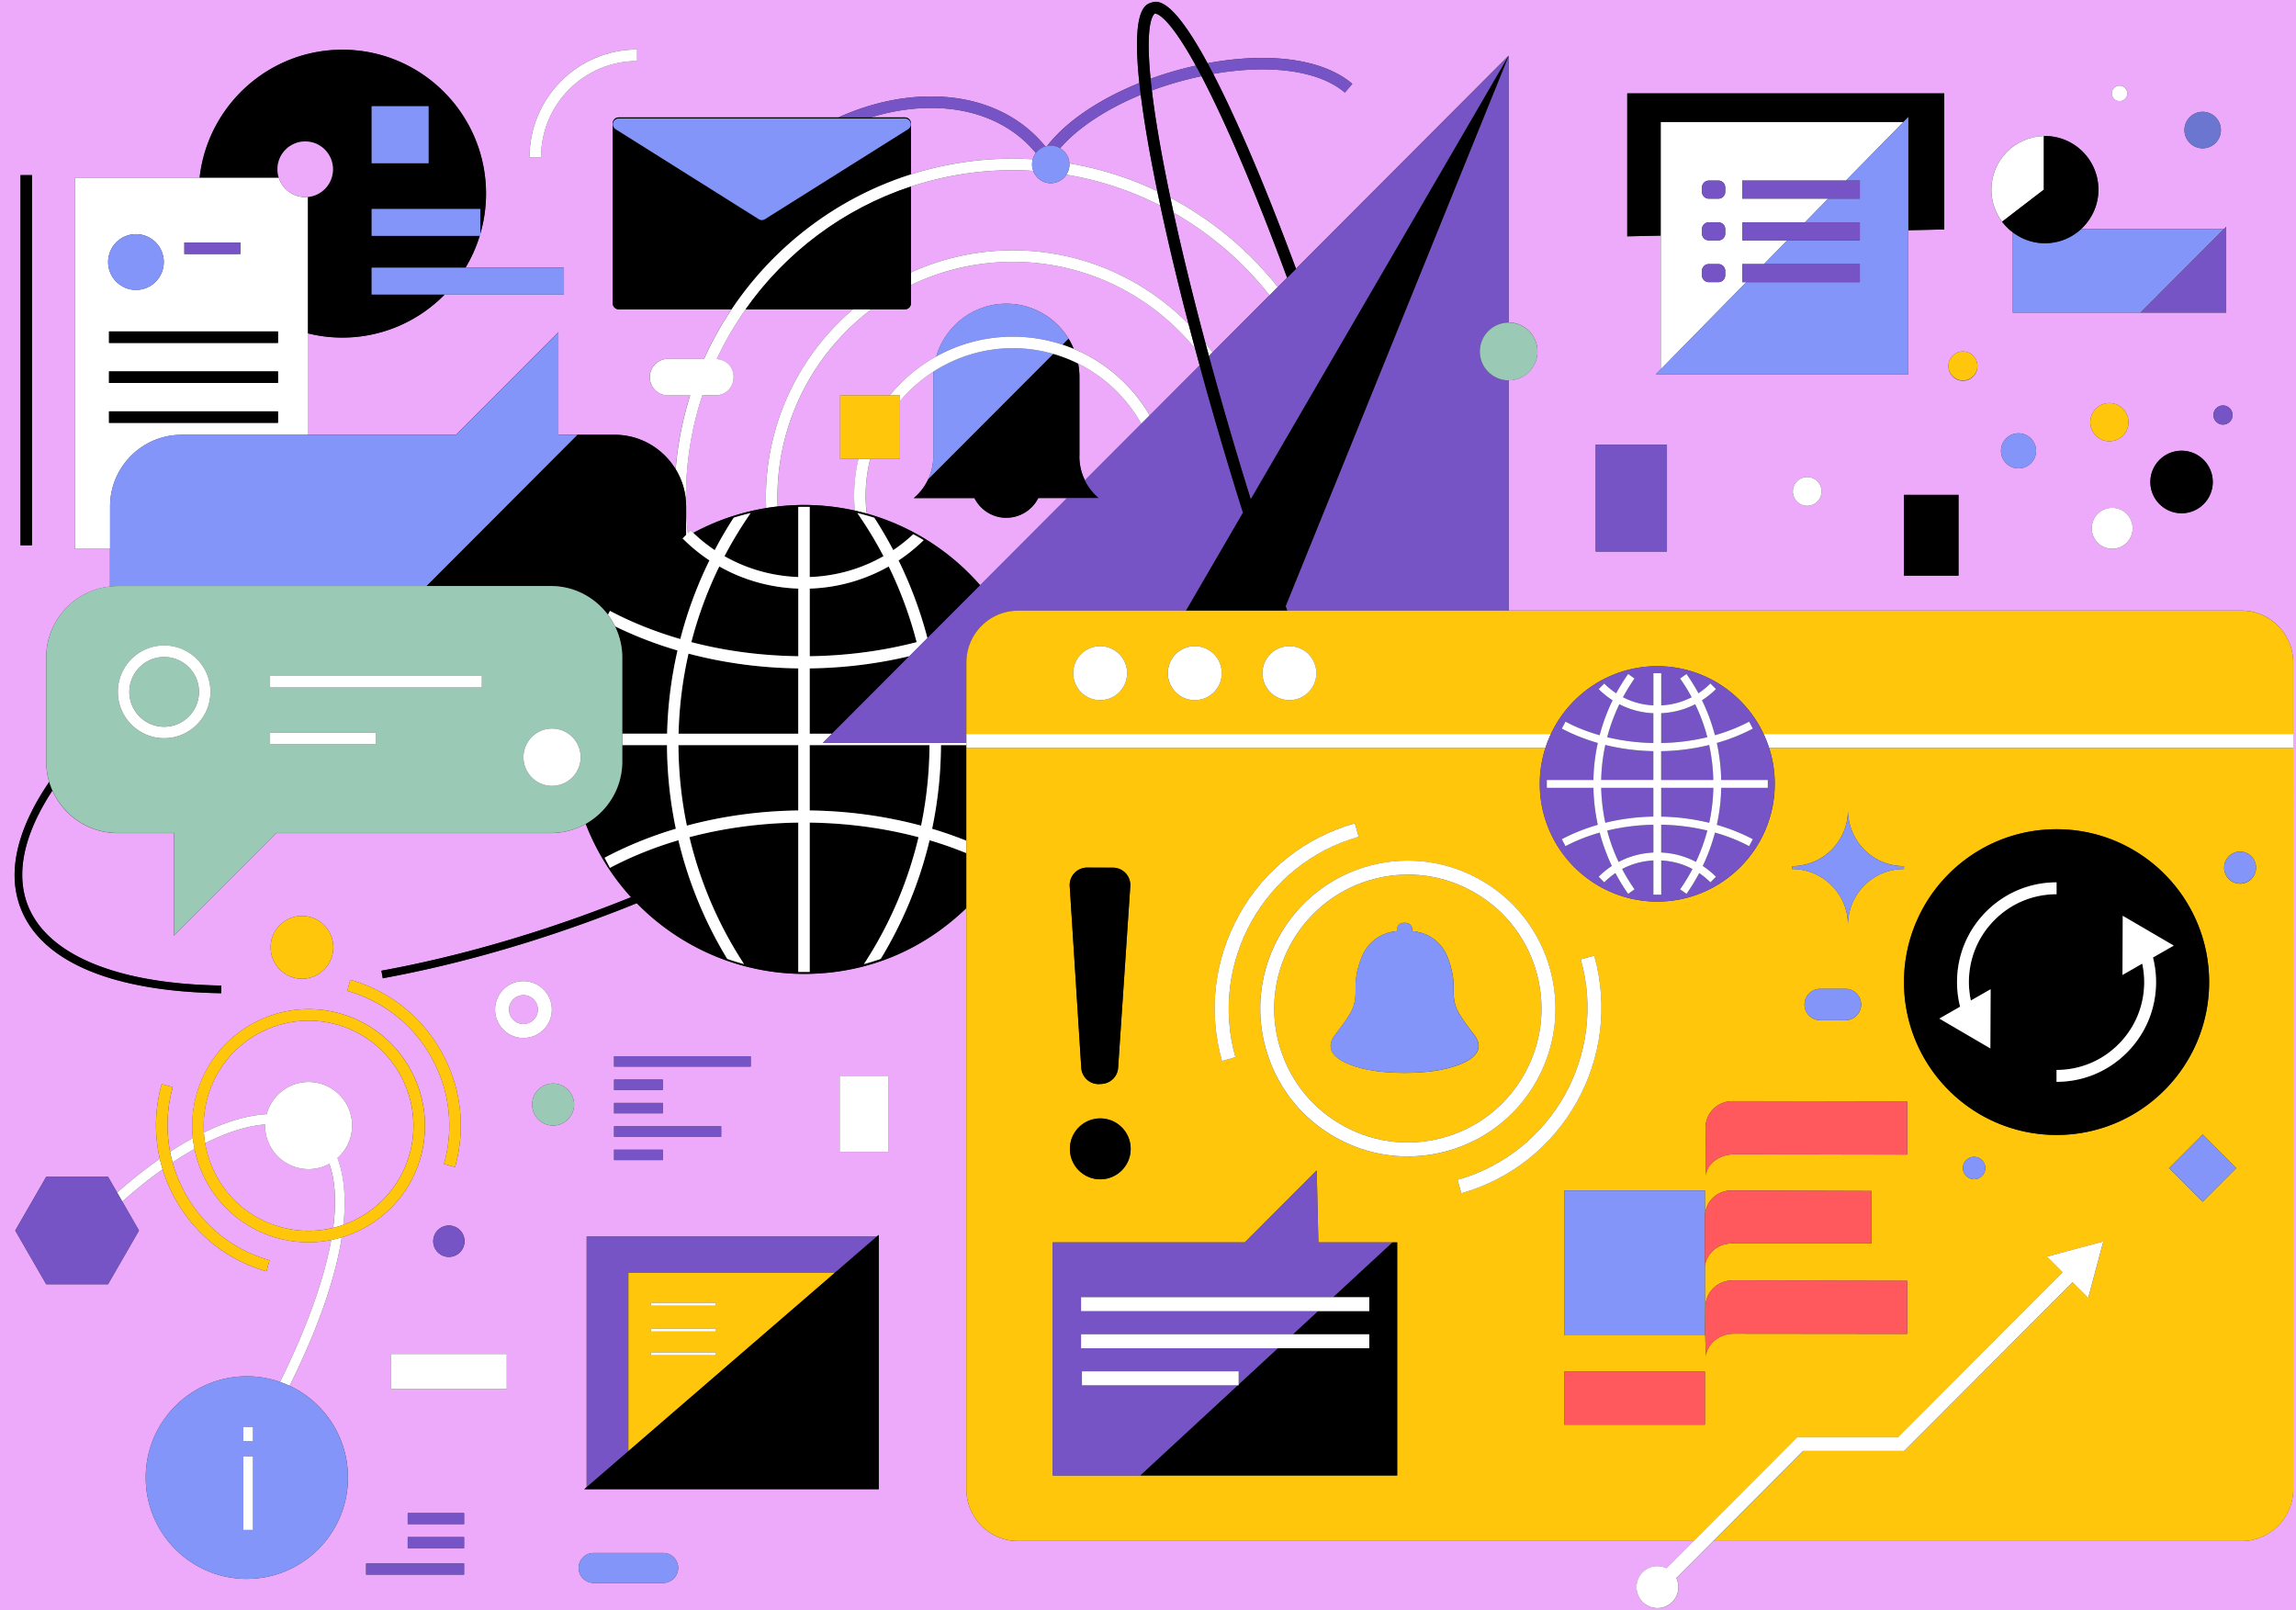 <svg width="596" height="418" fill="none" xmlns="http://www.w3.org/2000/svg"><rect width="100%" height="100%" fill="#333333" stroke="none"/><g clip-path="url(#a)"><path d="M262.916 67.965a60.709 60.709 0 0 0-26.443 6.031v4.747c0 .856-.695 1.553-1.55 1.553h-8.741c-14.791 11.186-24.376 28.941-24.376 48.906 0 .756.029 1.513.059 2.269a60.02 60.02 0 0 1 6.854-.398c4.54 0 8.95.517 13.212 1.463a41.694 41.694 0 0 1-.189-3.882c0-3.274.397-6.459 1.122-9.514h-4.778v-16.501h12.904a41.532 41.532 0 0 1 12.049-10.102c2.295-7.902 9.586-13.704 18.208-13.704 6.824 0 12.794 3.633 16.141 9.067a19.52 19.52 0 0 1 1.351 2.657c8.295 3.463 15.218 9.574 19.728 17.267l12.943-12.968c-.407-1.483-.795-2.946-1.192-4.409-11.215-13.714-28.25-22.482-47.283-22.482h-.019Z" fill="#EEAAFA"/><path d="M261.227 134.417c-3.626 0-6.755-2.08-8.285-5.116h-15.744a14.234 14.234 0 0 0 3.765-4.926 14.059 14.059 0 0 0 1.301-5.892V97.832c0-.478.04-.946.069-1.413a38.603 38.603 0 0 0-8.701 7.673v15.028h-7.718a38.046 38.046 0 0 0-1.192 9.514c0 1.583.109 3.135.298 4.658 11.562 3.235 21.734 9.803 29.422 18.611l22.589-22.632h-7.49c-1.53 3.036-4.669 5.116-8.285 5.116l-.029.03ZM236.463 70.722a63.5 63.5 0 0 1 26.442-5.743c17.831 0 33.982 7.345 45.614 19.159-2.841-10.918-5.314-21.269-7.34-30.793a84.038 84.038 0 0 0-24.357-8.012 4.842 4.842 0 0 1-4.063 2.22c-2.096 0-3.864-1.334-4.549-3.195a85.05 85.05 0 0 0-5.305-.18 84.2 84.2 0 0 0-26.442 4.25v22.304-.01ZM244.767 28.125c-6.138-.408-12.476.418-18.724 2.349h8.86c.855 0 1.55.697 1.55 1.553v13.226a87.376 87.376 0 0 1 26.443-4.08c1.748 0 3.476.06 5.195.159a4.69 4.69 0 0 1 .804-1.602c-5.612-6.838-14.085-10.938-24.138-11.605h.01ZM80.102 280.856c6.228 0 11.294 5.076 11.294 11.316 0 3.354-1.47 6.37-3.804 8.44 1.668 4.389 2.304 10.141 1.54 17.317 8.065-2.856 14.671-9.455 17.164-18.313 4.073-14.47-4.371-29.568-18.814-33.649a27.007 27.007 0 0 0-7.37-1.025c-11.88 0-22.827 7.863-26.214 19.875a27.107 27.107 0 0 0-.974 9.147c5.89-2.877 11.394-4.489 16.291-4.748 1.301-4.807 5.682-8.36 10.887-8.36ZM279.861 94.358c.209 1.125.338 2.29.338 3.484v20.651a13.9 13.9 0 0 0 1.44 6.18l14.632-14.66a38.492 38.492 0 0 0-16.4-15.645l-.01-.01ZM135.878 265.808a3.749 3.749 0 0 0 3.745-3.752 3.749 3.749 0 0 0-3.745-3.752 3.748 3.748 0 0 0-3.745 3.752 3.748 3.748 0 0 0 3.745 3.752Z" fill="#EEAAFA"/><path d="M85.496 302.105a11.202 11.202 0 0 1-5.394 1.373c-6.228 0-11.294-5.076-11.294-11.316 0-.099.01-.189.01-.288-4.63.348-9.904 2.02-15.576 4.886a27.43 27.43 0 0 0 3.11 8.788c3.556 6.36 9.367 10.948 16.36 12.918a26.876 26.876 0 0 0 13.747.249c.884-6.628.576-12.241-.983-16.61h.02ZM329.559 76.653a85.598 85.598 0 0 0-24.933-21.457c2.275 10.45 5.076 21.865 8.284 33.888a60.714 60.714 0 0 1 1.828 2.398l14.811-14.839.01.01ZM179.297 137.671c.228.229.457.438.685.657a59.993 59.993 0 0 1 18.893-6.439 60.956 60.956 0 0 1-.069-2.677c0-19.567 8.791-37.113 22.618-48.906h-27.883a84.44 84.44 0 0 0-7.5 12.898c2.444.18 4.381 2.2 4.381 4.698s-2.116 4.737-4.728 4.737h-3.397a84.87 84.87 0 0 0-4.262 26.573c0 .607.03 1.194.05 1.801 0 .129.02.259.02.398v.398c.069 2.23.208 4.429.437 6.619l.745-.747.01-.01ZM331.694 74.513l2.414-2.418c-3.884-10.53-7.749-20.362-11.464-29.13-4.271-10.092-7.837-17.596-10.767-23.19a91.783 91.783 0 0 0-12.884 3.703c.556 4.687 1.431 10.45 2.762 17.585a474.334 474.334 0 0 0 2.046 10.261 88.546 88.546 0 0 1 27.893 23.19ZM298.835 41.61c-1.262-6.737-2.126-12.33-2.712-17.008-8.881 3.672-16.35 8.55-20.93 13.884a4.855 4.855 0 0 1 2.404 3.93 86.931 86.931 0 0 1 22.817 7.196 465.272 465.272 0 0 1-1.579-8.001ZM299.768 3.533s-2.662 1.095-1.102 16.91a92.51 92.51 0 0 1 11.741-3.405c-7.778-14.132-10.599-13.515-10.639-13.505Z" fill="#EEAAFA"/><path d="M0 0v418h596V0H0Zm579.531 107.735a2.487 2.487 0 0 1-2.484 2.488 2.486 2.486 0 0 1-2.483-2.488 2.487 2.487 0 0 1 2.483-2.489 2.487 2.487 0 0 1 2.484 2.489Zm-7.758-78.714a4.731 4.731 0 0 1 4.728 4.737 4.731 4.731 0 0 1-4.728 4.738 4.732 4.732 0 0 1-4.729-4.738 4.732 4.732 0 0 1 4.729-4.737Zm-21.576-6.797a2.01 2.01 0 0 1 0 4.02 2.016 2.016 0 0 1-2.006-2.01c0-1.105.904-2.01 2.006-2.01ZM530.549 35.32c.09 0 .179-.01.278-.01 7.669 0 13.887 6.23 13.887 13.913 0 4.051-1.738 7.684-4.49 10.222h37.072l.586-.588v22.294h-55.399v-20.82a14.207 14.207 0 0 1-2.791-2.777 13.818 13.818 0 0 1-2.771-8.32c0-7.594 6.069-13.755 13.618-13.904l.01-.01Zm43.846 89.79c0 4.479-3.626 8.122-8.106 8.122-4.479 0-8.105-3.633-8.105-8.122 0-4.488 3.626-8.121 8.105-8.121 4.48 0 8.106 3.633 8.106 8.121Zm-26.105 6.718a5.309 5.309 0 0 1 5.305 5.315 5.308 5.308 0 0 1-5.305 5.314 5.308 5.308 0 0 1-5.304-5.314 5.309 5.309 0 0 1 5.304-5.315Zm-5.682-22.243c0-2.727 2.215-4.957 4.947-4.957a4.953 4.953 0 0 1 4.947 4.957 4.952 4.952 0 0 1-4.947 4.956 4.952 4.952 0 0 1-4.947-4.956Zm-14.085 7.444a4.553 4.553 0 0 1-4.55 4.558 4.553 4.553 0 0 1-4.549-4.558 4.553 4.553 0 0 1 4.549-4.558c2.514 0 4.55 2.04 4.55 4.558ZM509.54 91.234a3.756 3.756 0 0 1 3.755 3.762 3.756 3.756 0 1 1-7.51 0 3.756 3.756 0 0 1 3.755-3.762Zm-1.142 37.221v20.97h-14.165v-20.97h14.165ZM422.405 24.244h82.288v35.321l-9.328.199v37.381h-65.53l.904-.925.388-.398V61.157l-8.722.19V24.243Zm50.442 103.316a3.73 3.73 0 0 1-3.725 3.732 3.73 3.73 0 0 1-3.725-3.732 3.73 3.73 0 0 1 3.725-3.732 3.73 3.73 0 0 1 3.725 3.732Zm-58.637-12.142h18.496v27.757H414.21v-27.757ZM165.38 12.848v2.986c-13.748 0-24.943 11.207-24.943 24.99h-2.98c0-15.425 12.526-27.975 27.923-27.975ZM5.324 45.462h2.98v96.091h-2.98v-96.09ZM64.07 409.84c-14.493 0-26.244-11.774-26.244-26.294 0-14.521 11.751-26.294 26.244-26.294 3.02 0 5.92.517 8.622 1.463 6.934-14.003 11.424-26.523 13.29-36.854a29.808 29.808 0 0 1-5.89.607c-2.701 0-5.453-.368-8.185-1.134-7.767-2.19-14.214-7.286-18.158-14.332a30.158 30.158 0 0 1-3.258-8.778 85.353 85.353 0 0 0-5.702 3.503c3.278 11.883 12.496 21.816 25.181 25.399l-.804 2.876c-13.37-3.772-23.165-14.083-26.95-26.493-3.426 2.438-6.933 5.245-10.47 8.38l4.332 7.524-8.036 13.943H11.989l-8.036-13.943 8.037-13.944h16.062l2.364 4.101c3.735-3.304 7.44-6.24 11.066-8.778a39.116 39.116 0 0 1 .496-19.397l2.871.806a36.229 36.229 0 0 0-.685 16.779 86.938 86.938 0 0 1 5.91-3.543 30.212 30.212 0 0 1 .973-11.435c4.52-16.063 21.228-25.438 37.26-20.92 16.023 4.529 25.39 21.268 20.88 37.332-2.91 10.34-10.887 17.894-20.472 20.76-1.59 10.182-5.802 22.96-13.54 38.536 8.95 4.19 15.149 13.276 15.149 23.826 0 14.52-11.751 26.294-26.244 26.294l-.01.01Zm8.563-169.698a8.118 8.118 0 0 1 11.502 0 8.156 8.156 0 0 1 0 11.525 8.118 8.118 0 0 1-11.503 0 8.157 8.157 0 0 1 0-11.525Zm45.484 62.8-2.87-.807c2.632-9.365 1.47-19.198-3.269-27.677-4.738-8.48-12.506-14.6-21.853-17.248l.805-2.876c10.122 2.856 18.515 9.485 23.651 18.661 5.136 9.176 6.387 19.815 3.536 29.947Zm2.484 19.247a4.082 4.082 0 0 1-4.073 4.081 4.082 4.082 0 0 1-4.073-4.081 4.082 4.082 0 0 1 4.073-4.08 4.082 4.082 0 0 1 4.073 4.08Zm-.13 86.536H95.032v-2.866h25.439v2.866Zm0-6.867H105.83v-2.866h14.641v2.866Zm0-6.24H105.83v-2.866h14.641v2.866Zm11.076-35.032h-30.028v-9.107h30.028v9.107Zm-3.03-98.529c0-4.06 3.298-7.375 7.361-7.375s7.361 3.305 7.361 7.375c0 4.071-3.298 7.375-7.361 7.375s-7.361-3.304-7.361-7.375Zm15.059 30.106a5.444 5.444 0 0 1-5.443-5.454 5.445 5.445 0 0 1 5.443-5.454 5.445 5.445 0 0 1 5.444 5.454 5.444 5.444 0 0 1-5.444 5.454Zm28.579 118.722h-18.069c-2.136 0-3.884-1.752-3.884-3.891 0-2.14 1.748-3.892 3.884-3.892h18.069c2.135 0 3.884 1.752 3.884 3.892 0 2.139-1.749 3.891-3.884 3.891Zm55.954-89.9v65.576h-76.447l.626-.547v-65.029h75.305l.506-.438v.438h.01Zm-56.064-40.755v2.697H159.4v-2.697h12.645Zm-12.645-3.374v-2.697h35.472v2.697H159.4Zm12.645 9.435v2.697H159.4v-2.697h12.645Zm15.159 6.071v2.697H159.4v-2.697h27.804Zm-15.159 6.071v2.697H159.4v-2.697h12.645Zm58.508.528h-12.586v-19.557h12.586v19.557Zm364.722-104.819V386.58c0 7.385-6.03 13.426-13.4 13.426h-137.1l-9.625 9.644a5.452 5.452 0 0 1-1.043 6.19 5.425 5.425 0 0 1-7.689 0 5.449 5.449 0 0 1 0-7.703c1.669-1.672 4.152-2.01 6.179-1.045l7.062-7.076H264.256c-7.37 0-13.4-6.041-13.4-13.426V235.702c-10.936 10.58-25.796 17.108-42.157 17.108-16.36 0-32.382-7.046-43.418-18.352a367.825 367.825 0 0 1-13.688 5.225c-17.761 6.37-35.343 11.167-52.25 14.262l-.357-1.961c16.797-3.065 34.27-7.842 51.931-14.172a367.31 367.31 0 0 0 12.874-4.906 61.06 61.06 0 0 1-11.761-19.039 18.327 18.327 0 0 1-9.01 2.378H71.719l-26.592 26.643v-26.643H30.485c-7.51 0-14.006-4.548-16.886-11.027-6.467 9.853-9.08 19.079-7.271 26.921 3.367 14.6 22.002 23.239 51.126 23.697l-.03 1.99c-30.554-.477-49.388-9.434-53.033-25.239-1.997-8.648 1.013-18.82 8.373-29.608a18.444 18.444 0 0 1-.774-5.265v-27.031c0-9.544 7.29-17.456 16.568-18.431v-9.754H19.43V46.149h32.372c2.056-18.67 17.89-33.25 37.062-33.25 20.562 0 37.289 16.76 37.289 37.36 0 3.613-.526 7.097-1.48 10.4v.548h-.159a36.742 36.742 0 0 1-3.685 8.26h25.549v6.967h-30.943c-6.764 6.897-16.181 11.187-26.571 11.187-3.1 0-6.11-.388-8.98-1.105v26.334h38.472l26.591-26.642v26.642h14.642c6.665 0 12.506 3.583 15.774 8.917a87.765 87.765 0 0 1 3.775-19.148h-5.762a4.732 4.732 0 0 1-4.728-4.737 4.731 4.731 0 0 1 4.728-4.738h9.377a88.973 88.973 0 0 1 7.133-12.858h-29.294a1.553 1.553 0 0 1-1.549-1.553V32.027c0-.856.695-1.553 1.549-1.553h57.037c8.96-4.04 18.327-5.931 27.327-5.334 10.986.736 20.264 5.284 26.403 12.878.149-.05.298-.1.457-.13 4.877-6.339 13.559-12.161 23.929-16.351-2.036-19.248 1.55-20.383 3.119-20.87 1.48-.458 5.195-1.612 14.592 15.734a72.96 72.96 0 0 1 2.563-.437c15.208-2.35 27.972-.24 35.015 5.792l-1.937 2.269c-6.387-5.464-18.277-7.335-32.621-5.115-.517.08-1.033.169-1.55.258 2.941 5.683 6.397 13.048 10.45 22.602 3.576 8.45 7.291 17.885 11.036 27.976l55.2-55.305V83.71c4.142 0 7.489 3.363 7.489 7.504 0 4.14-3.357 7.504-7.489 7.504v59.774h190.253c7.37 0 13.4 6.041 13.4 13.425v22.204l.01.02Z" fill="#EEAAFA"/><path d="M310.407 17.039a92.493 92.493 0 0 0-11.741 3.403c.089.956.209 1.97.338 3.036a90.044 90.044 0 0 1 12.883-3.703 184.179 184.179 0 0 0-1.47-2.736h-.01ZM316.496 18.93c14.344-2.22 26.234-.35 32.621 5.115l1.937-2.27c-7.042-6.03-19.807-8.15-35.015-5.792-.854.13-1.708.279-2.562.438.476.876.963 1.792 1.47 2.767.516-.09 1.033-.18 1.549-.259ZM275.193 38.486c4.58-5.325 12.05-10.211 20.93-13.884-.129-1.065-.248-2.09-.358-3.055-10.37 4.19-19.052 10.002-23.929 16.352.298-.06.606-.09.924-.09a4.8 4.8 0 0 1 2.433.677ZM244.768 28.125c10.052.677 18.525 4.777 24.138 11.605a4.842 4.842 0 0 1 2.463-1.702c-6.139-7.594-15.416-12.152-26.403-12.878-8.999-.608-18.366 1.293-27.326 5.334h8.403c6.248-1.93 12.576-2.757 18.725-2.349v-.01Z" fill="#7754C5"/><path d="M78.383 254.054c4.493 0 8.136-3.649 8.136-8.151 0-4.501-3.643-8.151-8.136-8.151-4.493 0-8.135 3.65-8.135 8.151 0 4.502 3.642 8.151 8.135 8.151Z" fill="#FFC60B"/><path d="M4.4 232.567c3.636 15.795 22.47 24.762 53.034 25.24l.03-1.991c-29.124-.458-47.76-9.086-51.127-23.697-1.808-7.842.805-17.068 7.272-26.921a19.47 19.47 0 0 1-.835-2.239c-7.36 10.788-10.37 20.96-8.374 29.608ZM72.355 46.15a7.345 7.345 0 0 1-.348-2.21c0-3.991 3.228-7.226 7.211-7.226 3.984 0 7.212 3.235 7.212 7.226a7.228 7.228 0 0 1-6.536 7.195v35.391c2.88.717 5.89 1.105 8.98 1.105 10.39 0 19.807-4.29 26.571-11.187H96.463v-6.966h24.386a37.194 37.194 0 0 0 3.685-8.26H96.473V54.25h28.22v6.42a37.467 37.467 0 0 0 1.48-10.4c0-20.602-16.727-37.362-37.29-37.362-19.17 0-35.004 14.58-37.06 33.251h20.532v-.01Zm38.898-3.773h-14.78V27.568h14.78v14.81ZM236.463 45.264V32.037c0-.856-.695-1.553-1.55-1.553h-74.301c-.854 0-1.55.697-1.55 1.553v46.706c0 .856.696 1.553 1.55 1.553h29.293c10.997-16.421 27.357-28.951 46.558-35.032ZM159.817 33.53a1.484 1.484 0 0 1-.635-1.682 1.49 1.49 0 0 1 1.43-1.085h74.301a1.48 1.48 0 0 1 1.431 1.085 1.504 1.504 0 0 1-.636 1.682l-37.151 23.348c-.238.15-.516.229-.794.229s-.547-.08-.795-.229L159.817 33.53Z" fill="#000"/><path d="M196.969 56.888c.238.15.516.229.794.229s.547-.08.795-.229l37.151-23.348a1.484 1.484 0 0 0 .635-1.682 1.49 1.49 0 0 0-1.43-1.085h-74.301a1.48 1.48 0 0 0-1.431 1.085c-.189.637.08 1.323.636 1.682l37.151 23.348Z" fill="#8395F8"/><path d="M278.719 90.557a19.522 19.522 0 0 0-1.351-2.658l-1.569 1.573c.993.328 1.967.687 2.92 1.085ZM280.2 118.483V97.832c0-1.195-.12-2.35-.338-3.484a38.297 38.297 0 0 0-6.447-2.508l-32.452 32.515a14.102 14.102 0 0 1-3.765 4.926h15.745c1.529 3.036 4.668 5.116 8.284 5.116 3.616 0 6.755-2.08 8.284-5.116h15.735a13.942 13.942 0 0 1-3.626-4.628 14.246 14.246 0 0 1-1.083-3.025 14.377 14.377 0 0 1-.357-3.155l.02.01Z" fill="#000"/><path d="M47.074 112.86h32.83V51.136c-.22.02-.447.03-.676.03-3.218 0-5.93-2.11-6.864-5.017H19.45v96.32h9.129v-11.067c0-10.192 8.324-18.532 18.496-18.532v-.01Zm25.091-13.465H28.3v-2.986h43.865v2.986Zm0-10.38H28.3v-2.986h43.865v2.985ZM47.85 62.948H62.4v2.986H47.849v-2.986Zm-12.556-2.18c3.993 0 7.231 3.245 7.231 7.246 0 4-3.238 7.245-7.231 7.245s-7.232-3.244-7.232-7.245c0-4.001 3.239-7.245 7.232-7.245ZM28.3 106.78h43.865v2.986H28.3v-2.986Z" fill="#fff"/><path d="M35.293 75.27c3.994 0 7.232-3.244 7.232-7.245 0-4.002-3.238-7.246-7.232-7.246s-7.232 3.244-7.232 7.246c0 4.001 3.238 7.245 7.232 7.245Z" fill="#8395F8"/><path d="M72.165 86.028H28.3v2.986h43.865v-2.986ZM72.165 96.409H28.3v2.985h43.865V96.41ZM72.165 106.779H28.3v2.986h43.865v-2.986ZM8.304 45.462h-2.98v96.091h2.98v-96.09Z" fill="#000"/><path d="M62.401 62.949H47.849v2.985H62.4V62.95Z" fill="#7754C5"/><path d="M242.254 118.483c0 2.1-.466 4.09-1.301 5.892l32.452-32.515a38.12 38.12 0 0 0-10.499-1.483 37.844 37.844 0 0 0-20.582 6.061c-.03.468-.07.936-.07 1.414v20.651-.02Z" fill="#8395F8"/><path d="m275.799 89.462 1.569-1.573c-3.347-5.424-9.317-9.066-16.142-9.066-8.622 0-15.903 5.802-18.207 13.704a40.874 40.874 0 0 1 19.886-5.145c4.5 0 8.831.736 12.884 2.08h.01Z" fill="#8395F8"/><path d="m329.558 76.653 2.136-2.14a88.557 88.557 0 0 0-27.893-23.189c.268 1.284.536 2.568.824 3.872a85.531 85.531 0 0 1 24.933 21.457ZM300.404 49.613a87.305 87.305 0 0 0-22.817-7.196c0 .09.03.17.03.259 0 .985-.298 1.89-.795 2.657a84.143 84.143 0 0 1 24.357 8.012c-.268-1.254-.527-2.498-.785-3.732h.01ZM178.045 129.202c0-9.276 1.51-18.203 4.261-26.573h3.397a4.732 4.732 0 0 0 4.729-4.737c0-2.618-1.937-4.519-4.381-4.698a85.403 85.403 0 0 1 7.5-12.898c10.42-14.79 25.419-26.115 42.922-31.878a84.247 84.247 0 0 1 26.442-4.25c1.778 0 3.546.07 5.305.18-.189-.527-.318-1.085-.318-1.672 0-.468.089-.906.208-1.334a87.326 87.326 0 0 0-31.637 3.921c-19.201 6.081-35.562 18.611-46.558 35.033a87.097 87.097 0 0 0-7.132 12.858h-9.377a4.731 4.731 0 0 0-4.728 4.738 4.732 4.732 0 0 0 4.728 4.737h5.761a87.178 87.178 0 0 0-3.774 19.148c1.649 2.708 2.642 5.852 2.711 9.226-.009-.597-.049-1.194-.049-1.801h-.01Z" fill="#fff"/><path d="M201.795 129.202c0-19.965 9.586-37.72 24.377-48.906h-4.738c-13.828 11.793-22.619 29.33-22.619 48.906 0 .896.03 1.791.07 2.677a60.04 60.04 0 0 1 2.97-.408 57.27 57.27 0 0 1-.06-2.269ZM312.92 89.084c.298 1.105.596 2.22.894 3.334l.934-.936a72.212 72.212 0 0 0-1.828-2.398ZM262.915 64.979a63.652 63.652 0 0 0-26.442 5.743v3.274c8.006-3.872 16.976-6.031 26.442-6.031 19.042 0 36.068 8.768 47.283 22.482-.566-2.12-1.123-4.23-1.669-6.31-11.632-11.813-27.783-19.158-45.614-19.158ZM224.702 128.655c0-3.285.417-6.479 1.192-9.515h-3.06a41.17 41.17 0 0 0-1.122 9.515c0 1.313.069 2.607.189 3.881 1.043.229 2.066.488 3.089.776a38.006 38.006 0 0 1-.298-4.657h.01ZM278.719 90.557a42.997 42.997 0 0 0-2.92-1.085 40.88 40.88 0 0 0-12.884-2.08 40.847 40.847 0 0 0-19.886 5.145 41.398 41.398 0 0 0-12.05 10.102h2.653v1.473a38.575 38.575 0 0 1 8.701-7.673c5.95-3.822 13.013-6.061 20.582-6.061a38.077 38.077 0 0 1 16.946 3.99 38.482 38.482 0 0 1 16.4 15.646l2.186-2.19c-4.51-7.693-11.434-13.804-19.728-17.267Z" fill="#fff"/><path d="M143.04 152.122c6.029 0 11.393 2.936 14.77 7.444l.527-.995c5.702 3.026 11.85 5.454 18.257 7.315a106.728 106.728 0 0 1 7.56-20.412 45.78 45.78 0 0 1-6.517-5.265c-.149-.149-.308-.279-.457-.428l.924-.926v-7.454c0-.129-.02-.259-.02-.398a18.315 18.315 0 0 0-2.711-9.226c-3.259-5.324-9.109-8.917-15.775-8.917h-9.734l-39.187 39.262H143.04Z" fill="#000"/><path d="m110.697 152.122 39.187-39.262h-4.907V86.217l-26.592 26.643H47.074c-10.172 0-18.496 8.34-18.496 18.531v20.83a17.762 17.762 0 0 1 1.927-.099h80.192Z" fill="#8395F8"/><path d="M207.21 193.424h-31.092c.03 7.007.765 14.003 2.185 20.89 9.338-2.518 19.112-3.821 28.907-3.941v-16.949ZM241.966 215.13c3.02.906 5.99 1.941 8.89 3.096v-24.802h-6.596a107.899 107.899 0 0 1-2.294 21.706ZM175.869 168.862c-5.612-1.652-11.045-3.732-16.211-6.26a18.352 18.352 0 0 1 1.878 8.061v19.786h11.632a107.812 107.812 0 0 1 2.701-21.587ZM210.189 193.424v16.949c9.795.12 19.569 1.433 28.906 3.941a104.865 104.865 0 0 0 2.186-20.89h-31.092ZM207.209 190.439V173.49c-9.645-.12-19.271-1.393-28.479-3.832a104.922 104.922 0 0 0-2.583 20.781h31.062ZM207.21 170.335v-17.546a44.593 44.593 0 0 1-20.503-5.752 103.827 103.827 0 0 0-7.251 19.646c8.94 2.328 18.327 3.533 27.754 3.652ZM210.19 170.335c9.416-.119 18.813-1.324 27.743-3.652a104.08 104.08 0 0 0-7.251-19.646c-6.347 3.602-13.4 5.513-20.502 5.752v17.546h.01ZM210.189 173.49v16.949h5.792l20.085-20.124c-8.414 2.01-17.135 3.065-25.877 3.175Z" fill="#000"/><path d="M225 133.312a53.63 53.63 0 0 0-3.089-.776 60.766 60.766 0 0 0-13.211-1.463c-2.315 0-4.599.139-6.854.398-.994.109-1.987.249-2.97.408a60.34 60.34 0 0 0-18.894 6.439c.12.12.239.229.368.348a41.445 41.445 0 0 0 5.185 4.131 110.326 110.326 0 0 1 4.917-8.41 64.032 64.032 0 0 1 4.42-1.214 103.786 103.786 0 0 0-6.794 11.196c5.92 3.394 12.506 5.185 19.142 5.414V131.56h2.98v18.223c6.625-.239 13.211-2.03 19.141-5.414a104.606 104.606 0 0 0-6.794-11.196c1.49.348 2.97.746 4.42 1.214a107.106 107.106 0 0 1 4.917 8.41 41.445 41.445 0 0 0 5.185-4.131 61.848 61.848 0 0 1 2.712 1.543 44.628 44.628 0 0 1-6.516 5.275 106.464 106.464 0 0 1 7.49 20.153l13.678-13.704c-7.689-8.808-17.87-15.386-29.423-18.611l-.01-.01ZM250.866 221.47a102.452 102.452 0 0 0-9.555-3.354 107.033 107.033 0 0 1-12.675 30.793 58.857 58.857 0 0 1-4.371 1.353c6.715-10.251 11.423-21.407 14.175-32.942-9.079-2.408-18.645-3.663-28.241-3.782v38.765h-2.98v-38.765c-9.595.119-19.161 1.374-28.24 3.782a103.9 103.9 0 0 0 14.175 32.942 58.857 58.857 0 0 1-4.371-1.353 107.033 107.033 0 0 1-12.675-30.793c-6.238 1.841-12.208 4.23-17.771 7.176l-1.39-2.638c5.831-3.095 12.049-5.593 18.496-7.524a107.904 107.904 0 0 1-2.295-21.706h-11.602v4.26c0 6.917-3.844 12.978-9.486 16.163a60.875 60.875 0 0 0 11.761 19.039 385.331 385.331 0 0 1-12.874 4.906c-17.661 6.34-35.134 11.107-51.931 14.172l.357 1.961c16.907-3.085 34.489-7.892 52.25-14.262a381.823 381.823 0 0 0 13.688-5.225c11.036 11.316 26.422 18.352 43.418 18.352s31.231-6.528 42.157-17.108V221.46l-.02.01Z" fill="#000"/><path d="m213.596 192.837 2.384-2.388h-5.791V173.5c8.741-.11 17.463-1.165 25.876-3.175l4.679-4.688a107.083 107.083 0 0 0-7.49-20.153 44.636 44.636 0 0 0 6.517-5.275 59.49 59.49 0 0 0-2.712-1.542 41.51 41.51 0 0 1-5.185 4.13 110.326 110.326 0 0 0-4.917-8.41 64.06 64.06 0 0 0-4.421-1.214 102.308 102.308 0 0 1 6.795 11.196c-5.921 3.384-12.506 5.175-19.142 5.414v-18.222h-2.98v18.222c-6.625-.239-13.211-2.03-19.141-5.414a105.605 105.605 0 0 1 6.794-11.196 55.47 55.47 0 0 0-4.42 1.214 105.31 105.31 0 0 0-4.917 8.41 41.445 41.445 0 0 1-5.186-4.13c-.119-.12-.238-.229-.367-.349-.229-.219-.467-.428-.685-.657l-.745.747a80.664 80.664 0 0 1-.438-6.619v7.057l-.923.925c.149.15.308.289.457.428a43.856 43.856 0 0 0 6.516 5.265 106.75 106.75 0 0 0-7.559 20.412c-6.407-1.861-12.556-4.289-18.258-7.315l-.526.996c.705.945 1.331 1.96 1.847 3.025a102.152 102.152 0 0 0 16.211 6.26 107.73 107.73 0 0 0-2.701 21.587h-11.632v2.986h11.602c.03 7.275.794 14.55 2.294 21.706-6.446 1.921-12.665 4.429-18.495 7.524l1.39 2.637c5.563-2.946 11.533-5.334 17.771-7.176a107.237 107.237 0 0 0 12.675 30.793c1.43.508 2.89.956 4.371 1.354-6.715-10.251-11.424-21.408-14.175-32.943 9.079-2.408 18.645-3.662 28.24-3.782v38.765h2.98v-38.765c9.596.12 19.152 1.374 28.241 3.782a103.906 103.906 0 0 1-14.175 32.943c1.48-.398 2.94-.846 4.37-1.354a106.977 106.977 0 0 0 12.675-30.793c3.268.966 6.457 2.09 9.556 3.354v-3.234c-2.9-1.155-5.87-2.2-8.89-3.095a107.838 107.838 0 0 0 2.294-21.706h6.596v-.598h-37.27l.01.01Zm17.096-45.8a103.843 103.843 0 0 1 7.251 19.645c-8.93 2.319-18.327 3.534-27.744 3.653v-17.546a44.589 44.589 0 0 0 20.502-5.752h-.009Zm-43.975 0c6.347 3.602 13.4 5.513 20.502 5.752v17.546c-9.417-.119-18.814-1.324-27.754-3.653a104.1 104.1 0 0 1 7.252-19.645Zm-7.987 22.631c9.208 2.439 18.834 3.712 28.479 3.832v16.949h-31.061a104.846 104.846 0 0 1 2.582-20.781Zm-2.612 23.757h31.091v16.948c-9.794.12-19.569 1.434-28.906 3.942a104.945 104.945 0 0 1-2.185-20.89Zm62.977 20.89c-9.337-2.508-19.112-3.822-28.906-3.942v-16.948h31.091a105.54 105.54 0 0 1-2.185 20.89Z" fill="#fff"/><path d="M321.701 130.078a1068.824 1068.824 0 0 1-10.311-35.232l-12.943 12.968-2.185 2.19-14.632 14.66c.427.875.934 1.701 1.53 2.458a13.96 13.96 0 0 0 2.096 2.169h-8.245l-22.588 22.632-13.679 13.705-4.678 4.687-20.085 20.124-2.384 2.388h37.27v-20.9c0-7.384 6.029-13.425 13.4-13.425h43.597l14.791-25.439c-.318-1.005-.636-2-.944-3.005l-.01.02ZM331.693 74.514l-2.135 2.14-14.811 14.838-.934.936a1053.877 1053.877 0 0 0 10.728 36.764c.04.139.09.269.13.398l66.96-115.13-55.199 55.306-2.315 2.32-2.414 2.418-.01.01ZM333.73 157.317c.14.399.269.797.408 1.195h57.494V98.738c-4.142 0-7.49-3.364-7.49-7.504s3.358-7.504 7.49-7.504V14.46L333.73 157.318Z" fill="#7754C5"/><path d="M86.44 43.94c0-3.991-3.228-7.226-7.212-7.226-3.983 0-7.211 3.235-7.211 7.226 0 .766.119 1.513.347 2.21.934 2.905 3.656 5.015 6.864 5.015.229 0 .457-.01.676-.03 3.665-.338 6.536-3.433 6.536-7.195Z" fill="#EEAAFA"/><path d="M42.614 170.524c-4.987 0-9.04 4.061-9.04 9.057s4.053 9.056 9.04 9.056c4.986 0 9.039-4.06 9.039-9.056 0-4.996-4.053-9.057-9.04-9.057Z" fill="#9AC9B5"/><path d="M161.536 197.684v-27.031c0-2.886-.685-5.613-1.877-8.061a19.163 19.163 0 0 0-1.848-3.026c-3.387-4.508-8.741-7.444-14.771-7.444H30.506c-.656 0-1.292.04-1.927.1-9.278.975-16.57 8.887-16.57 18.431v27.031a18.44 18.44 0 0 0 1.61 7.504c2.89 6.479 9.377 11.027 16.887 11.027h14.641v26.643l26.592-26.643h71.301c3.268 0 6.338-.865 9.01-2.378 5.652-3.185 9.486-9.236 9.486-16.163v.01Zm-118.922-6.051c-6.625 0-12.019-5.404-12.019-12.042 0-6.639 5.394-12.043 12.02-12.043 6.625 0 12.019 5.404 12.019 12.043 0 6.638-5.394 12.042-12.02 12.042Zm54.981 1.543H70.1v-2.986h27.495v2.986ZM70.1 178.456v-2.986h54.981v2.986H70.1Zm78.453 23.358a7.412 7.412 0 0 1-10.499 0 7.445 7.445 0 0 1 0-10.519 7.31 7.31 0 0 1 2.453-1.633c2.682-1.084 5.871-.547 8.046 1.633a7.445 7.445 0 0 1 0 10.519Z" fill="#9AC9B5"/><path d="M42.614 167.539c-6.625 0-12.02 5.404-12.02 12.042s5.395 12.042 12.02 12.042c6.626 0 12.02-5.404 12.02-12.042s-5.394-12.042-12.02-12.042Zm0 21.109c-4.986 0-9.04-4.061-9.04-9.057s4.053-9.057 9.04-9.057c4.987 0 9.04 4.061 9.04 9.057s-4.053 9.057-9.04 9.057ZM125.081 175.47H70.1v2.986h54.981v-2.986ZM97.595 190.19H70.1v2.986h27.495v-2.986ZM148.553 191.295a7.409 7.409 0 0 0-10.5 0 7.447 7.447 0 0 0 0 10.519 7.413 7.413 0 0 0 10.5 0 7.447 7.447 0 0 0 0-10.519Z" fill="#fff"/><path d="M111.253 27.568h-14.78v14.809h14.78v-14.81ZM96.473 69.478v6.966h49.935v-6.966H96.473ZM96.473 54.25v6.967h28.22V54.25h-28.22Z" fill="#8395F8"/><path d="M221.424 80.296h13.489c.855 0 1.55-.697 1.55-1.553V48.42c-17.503 5.762-32.502 17.088-42.922 31.877h27.883Z" fill="#000"/><path d="M233.622 119.14v-16.511H218.066v16.511h15.556Z" fill="#FFC60B"/><path d="M298.834 41.61a475.09 475.09 0 0 0 1.58 8.003c.248 1.224.516 2.468.785 3.732 2.026 9.514 4.489 19.865 7.34 30.792.547 2.08 1.103 4.19 1.669 6.31.388 1.463.785 2.926 1.192 4.41a1076.008 1076.008 0 0 0 10.311 35.231c.308 1.005.626 2 .944 3.005l-14.791 25.438h26.283c-.139-.398-.268-.796-.407-1.194l57.892-142.876-66.951 115.129c-.04-.139-.089-.269-.129-.398a1062.235 1062.235 0 0 1-10.728-36.764 237.44 237.44 0 0 1-.894-3.334c-3.219-12.023-6.01-23.438-8.285-33.888-.288-1.314-.556-2.598-.824-3.872a480.585 480.585 0 0 1-2.046-10.26c-1.331-7.136-2.206-12.899-2.762-17.586-.129-1.065-.238-2.08-.338-3.036-1.559-15.814 1.073-16.899 1.103-16.909.04-.01 2.861-.627 10.639 13.505.476.856.963 1.772 1.47 2.737 2.93 5.594 6.496 13.098 10.768 23.19 3.715 8.758 7.579 18.59 11.463 29.13l2.314-2.319c-3.745-10.092-7.46-19.526-11.036-27.976-4.053-9.554-7.5-16.929-10.45-22.602-.506-.975-.993-1.89-1.47-2.767C304.079-.926 300.364.23 298.884.687c-1.559.487-5.155 1.622-3.119 20.87.099.965.219 1.99.358 3.055.586 4.678 1.45 10.271 2.711 17.009v-.01Z" fill="#000"/><path d="M268.905 39.74a4.957 4.957 0 0 0-.805 1.602c-.119.428-.208.866-.208 1.334 0 .587.119 1.154.317 1.672.686 1.861 2.454 3.195 4.55 3.195a4.832 4.832 0 0 0 4.063-2.22 4.865 4.865 0 0 0 .794-2.657c0-.09-.02-.17-.029-.259a4.822 4.822 0 0 0-2.404-3.93 4.806 4.806 0 0 0-2.434-.678c-.318 0-.626.04-.924.09-.159.03-.308.09-.457.13a4.846 4.846 0 0 0-2.463 1.701v.02Z" fill="#8395F8"/><path d="M165.38 15.834V12.85c-15.397 0-27.923 12.55-27.923 27.976h2.98c0-13.774 11.185-24.99 24.943-24.99Z" fill="#fff"/><path d="M398.834 252.363c-2.514-8.938-8.344-16.352-16.43-20.89-5.255-2.946-11.046-4.449-16.907-4.449-3.158 0-6.337.438-9.456 1.314-18.407 5.195-29.164 24.433-23.979 42.875 2.513 8.937 8.344 16.351 16.429 20.89 8.086 4.538 17.443 5.652 26.364 3.135 8.92-2.518 16.32-8.36 20.85-16.462 4.529-8.101 5.642-17.476 3.129-26.413Zm-20.423 24.144c-3.616 1.334-8.215 1.991-13.788 1.991-5.572 0-10.191-.667-13.807-1.991-3.606-1.333-5.414-3.025-5.414-5.076 0-.865.388-1.801 1.152-2.806l.954-1.254c1.788-2.329 2.96-4.12 3.526-5.384.567-1.264.855-2.727.855-4.399v-1.802c0-1.522.268-3.224.814-5.115.547-1.891 1.182-3.364 1.917-4.419 1.848-2.677 4.51-4.2 7.987-4.568 0-1.443.675-2.16 2.016-2.16s2.017.717 2.017 2.16c3.466.368 6.129 1.891 7.986 4.568.735 1.055 1.371 2.528 1.907 4.419.537 1.891.805 3.593.805 5.115v1.802c0 1.672.288 3.135.864 4.399.576 1.264 1.758 3.055 3.546 5.384l.954 1.254c.765 1.005 1.152 1.941 1.152 2.806 0 2.061-1.808 3.752-5.423 5.076h-.02Z" fill="#FFC60B"/><path d="M460.698 203.477c0 16.849-13.678 30.553-30.495 30.553s-30.496-13.704-30.496-30.553c0-3.255.517-6.39 1.461-9.336H250.866v-3.622h151.722c4.877-10.391 15.417-17.596 27.615-17.596 12.198 0 22.737 7.215 27.605 17.596h137.467v-18.582c0-7.384-6.03-13.425-13.4-13.425H264.257c-7.371 0-13.401 6.041-13.401 13.425V386.58c0 7.385 6.03 13.426 13.401 13.426h175.402l26.91-26.961h26.174l42.694-42.775-4.073-4.081 14.632-3.921-3.914 14.66-4.073-4.08-43.746 43.83h-26.174l-23.294 23.338h137.1c7.37 0 13.4-6.041 13.4-13.426V194.151H459.248a30.568 30.568 0 0 1 1.46 9.336l-.01-.01Zm-119.011-28.743c0 3.872-3.129 7.007-6.993 7.007-3.864 0-6.993-3.135-6.993-7.007 0-3.871 3.129-7.006 6.993-7.006 3.864 0 6.993 3.135 6.993 7.006Zm-24.555 0c0 3.872-3.129 7.007-6.993 7.007-3.864 0-6.993-3.135-6.993-7.007 0-3.871 3.129-7.006 6.993-7.006 3.864 0 6.993 3.135 6.993 7.006Zm-31.549 7.007c-3.864 0-6.993-3.135-6.993-7.007 0-3.871 3.129-7.006 6.993-7.006 3.864 0 6.993 3.135 6.993 7.006 0 3.872-3.129 7.007-6.993 7.007Zm66.127 31.977.983 3.483c-24.565 6.937-38.919 32.604-31.995 57.216l-3.477.985c-3.616-12.868-2.026-26.363 4.49-38.008 6.516-11.644 17.175-20.054 30.008-23.676h-.009Zm-69.514 11.485 6.715.02c2.603 0 4.659 2.219 4.49 4.816l-2.603 38.874-.556 8.271c-.159 2.398-2.165 4.19-4.569 4.19h-.04c-.119 0-.248.02-.367.03a4.472 4.472 0 0 1-4.202-2.677 4.634 4.634 0 0 1-.378-1.533l-3-47.184a4.516 4.516 0 0 1 4.52-4.807h-.01Zm3.417 65.118c4.351 0 7.887 3.533 7.887 7.902s-3.526 7.902-7.887 7.902-7.887-3.533-7.887-7.902 3.526-7.902 7.887-7.902Zm77.073 92.677h-89.42v-60.501h49.855l18.665-18.681.437 18.681h20.463v60.501Zm2.702-82.814c-6.467 0-12.864-1.662-18.665-4.917-8.93-5.006-15.367-13.206-18.148-23.069-5.732-20.373 6.149-41.611 26.482-47.344 20.334-5.742 41.531 6.161 47.253 26.533 2.771 9.863 1.55 20.224-3.457 29.171-5.006 8.947-13.181 15.396-23.025 18.183a38.39 38.39 0 0 1-10.45 1.453l.01-.01Zm13.936 9.554-.983-3.483c24.565-6.937 38.919-32.604 31.995-57.216l3.477-.986c7.46 26.533-8.016 54.211-34.499 61.685h.01Zm63.246 60.063h-36.525v-13.774h36.525v13.774Zm-36.525-23.169v-37.62h36.525v6.638c.159-3.722 3.049-6.599 6.804-6.638.03 0 0 .01.03.01l36.386.119v13.645h-36.346c-3.447-.01-6.348 2.458-6.874 5.712v18.134h-36.525Zm89.032-.389-45.087-.049c-3.467 0-6.705 2.458-7.202 5.752l-.159-6.111.06-6.489c0-3.871 3.089-6.926 6.943-6.966h.298l45.147.089v13.794-.02Zm0-46.547-45.077-.05c-3.467 0-7.182 2.459-7.182 5.753v-6.111l-.099-6.489c0-3.871 3.059-6.927 6.913-6.966h.298l45.147.089v13.794-.02Zm-26.661-38.943a4.076 4.076 0 0 1 4.073-4.081h6.556a4.076 4.076 0 0 1 4.073 4.081 4.07 4.07 0 0 1-4.073 4.08h-6.556a4.076 4.076 0 0 1-4.073-4.08Zm44.035 45.362a2.911 2.911 0 0 1-2.911-2.916 2.903 2.903 0 0 1 2.911-2.906 2.9 2.9 0 0 1 2.9 2.906c0 1.603-1.301 2.916-2.9 2.916Zm59.322 5.833-8.722-8.739 8.722-8.738 8.721 8.738-8.721 8.739Zm9.714-90.896a4.134 4.134 0 0 1 4.133 4.141 4.133 4.133 0 1 1-8.265 0 4.134 4.134 0 0 1 4.132-4.141Zm-47.64-5.812c21.873 0 39.604 17.765 39.604 39.68 0 21.916-17.731 39.681-39.604 39.681-21.873 0-39.604-17.765-39.604-39.681 0-21.915 17.731-39.68 39.604-39.68Zm-68.679 9.584c8.036 0 14.533-6.508 14.533-14.56 0 8.052 6.496 14.56 14.532 14.56v.747c-8.036 0-14.532 6.509-14.532 14.56 0-8.051-6.497-14.56-14.533-14.56v-.747Z" fill="#FFC60B"/><path d="M280.855 359.59v-3.623h40.677v3.443l10.221-9.444h-51.127v-3.623h55.051l6.486-6.001h-61.537v-3.623h65.461l15.387-14.222h-19.251l-.427-18.681-18.675 18.681h-49.855v60.501h22.747l25.33-23.408h-40.488Z" fill="#7754C5"/><path d="M346.088 336.719h9.347v3.623h-13.271l-6.487 6.001h19.758v3.623h-23.681l-10.222 9.444v.18h-.188l-25.33 23.408h66.672v-60.501h-1.212l-15.386 14.222Z" fill="#000"/><path d="M250.866 190.519v3.622h150.301a28.702 28.702 0 0 1 1.431-3.622H250.866ZM457.808 190.519a32.64 32.64 0 0 1 1.43 3.622h136.047v-3.622H457.808ZM285.583 167.728c-3.864 0-6.993 3.135-6.993 7.006 0 3.871 3.129 7.006 6.993 7.006 3.864 0 6.993-3.135 6.993-7.006 0-3.871-3.129-7.006-6.993-7.006ZM303.155 174.734c0 3.871 3.129 7.006 6.993 7.006 3.864 0 6.993-3.135 6.993-7.006 0-3.871-3.129-7.006-6.993-7.006-3.864 0-6.993 3.135-6.993 7.006ZM327.711 174.734c0 3.871 3.129 7.006 6.993 7.006 3.864 0 6.993-3.135 6.993-7.006 0-3.871-3.129-7.006-6.993-7.006-3.864 0-6.993 3.135-6.993 7.006ZM398.863 280.548c5.006-8.947 6.228-19.298 3.457-29.171-5.732-20.372-26.93-32.275-47.253-26.533-20.324 5.743-32.204 26.981-26.483 47.344 2.772 9.863 9.219 18.063 18.149 23.069 5.801 3.255 12.198 4.917 18.664 4.917 3.487 0 6.993-.478 10.45-1.453 9.844-2.777 18.029-9.236 23.026-18.183l-.01.01Zm-24.009 14.689c-8.92 2.518-18.277 1.404-26.363-3.135-8.086-4.538-13.917-11.962-16.43-20.89-5.185-18.441 5.573-37.679 23.979-42.874a34.628 34.628 0 0 1 9.457-1.314c5.86 0 11.651 1.503 16.906 4.449 8.086 4.538 13.917 11.952 16.43 20.89 2.513 8.937 1.4 18.312-3.129 26.413-4.53 8.101-11.93 13.944-20.85 16.461Z" fill="#fff"/><path d="M381.728 267.361c-1.788-2.329-2.97-4.12-3.546-5.384-.576-1.264-.865-2.727-.865-4.399v-1.802c0-1.522-.268-3.224-.804-5.115-.537-1.891-1.172-3.364-1.907-4.419-1.848-2.677-4.51-4.2-7.987-4.568 0-1.443-.675-2.16-2.016-2.16s-2.017.717-2.017 2.16c-3.466.368-6.128 1.891-7.986 4.568-.735 1.055-1.371 2.528-1.917 4.419-.547 1.891-.815 3.593-.815 5.115v1.802c0 1.672-.288 3.135-.854 4.399-.566 1.264-1.748 3.055-3.526 5.384l-.954 1.254c-.765 1.005-1.152 1.941-1.152 2.806 0 2.061 1.808 3.753 5.413 5.076 3.606 1.334 8.205 1.991 13.808 1.991 5.602 0 10.172-.667 13.787-1.991 3.616-1.333 5.424-3.025 5.424-5.076 0-.865-.388-1.801-1.152-2.806l-.954-1.254h.02Z" fill="#8395F8"/><path d="m317.211 275.402 3.476-.985c-6.923-24.612 7.431-50.28 31.996-57.216l-.984-3.484c-12.844 3.623-23.502 12.033-30.008 23.677-6.507 11.644-8.106 25.14-4.49 38.008h.01ZM413.823 248.053l-3.477.985c6.923 24.613-7.43 50.28-31.995 57.217l.983 3.483c26.482-7.474 41.958-35.152 34.498-61.685h-.009ZM280.627 340.341H355.435v-3.622H280.627v3.622ZM280.627 349.965h74.808v-3.622H280.627v3.622ZM280.855 355.967v3.622h40.677v-3.622h-40.677Z" fill="#fff"/><path d="M533.847 294.61c21.874 0 39.605-17.765 39.605-39.68s-17.731-39.68-39.605-39.68c-21.873 0-39.604 17.765-39.604 39.68s17.731 39.68 39.604 39.68Zm16.092-23.557c4.302-4.309 6.666-10.032 6.666-16.123 0-1.612-.189-3.214-.517-4.787l-5.126 2.936.07-15.366 13.251 7.742-5.394 3.086c.527 2.08.795 4.22.795 6.389 0 6.917-2.692 13.416-7.569 18.303-4.877 4.886-11.364 7.583-18.268 7.583v-3.085c6.08 0 11.801-2.369 16.092-6.678Zm-41.928-16.123c0-6.917 2.692-13.416 7.569-18.302 4.877-4.887 11.364-7.584 18.267-7.584v3.085c-6.079 0-11.791 2.369-16.092 6.678-4.301 4.31-6.665 10.032-6.665 16.123 0 1.612.189 3.215.517 4.787l5.125-2.936-.069 15.367-13.251-7.743 5.393-3.085a26.026 26.026 0 0 1-.794-6.39Z" fill="#000"/><path d="m516.662 272.138.07-15.367-5.126 2.936a22.69 22.69 0 0 1-.516-4.787c0-6.091 2.364-11.813 6.665-16.123 4.301-4.309 10.013-6.678 16.092-6.678v-3.085c-6.904 0-13.39 2.697-18.268 7.584-4.877 4.887-7.569 11.385-7.569 18.302 0 2.16.268 4.3.795 6.39l-5.394 3.085 13.251 7.743ZM533.837 280.816c6.904 0 13.39-2.697 18.267-7.584 4.878-4.886 7.57-11.385 7.57-18.302 0-2.16-.269-4.299-.795-6.389l5.394-3.086-13.251-7.743-.07 15.367 5.126-2.936c.337 1.572.516 3.165.516 4.787 0 6.091-2.364 11.813-6.665 16.123-4.301 4.309-10.013 6.678-16.092 6.678v3.085Z" fill="#fff"/><path d="M442.57 356.026h-36.525V369.8h36.525v-13.774Z" fill="#FF595E"/><path d="M442.56 328.558v-12.59c0-.109 0-.209.01-.318v-6.638h-36.525v37.62h36.525v-18.134s0 .04-.01.06Z" fill="#8395F8"/><path d="M442.56 328.558s0-.04.01-.06c.526-3.264 3.427-5.732 6.874-5.732h36.346v-13.625l-36.386-.119s0-.01-.03-.01c-3.745.04-6.645 2.916-6.804 6.638 0 .109-.02.209-.02.318v12.59h.01ZM449.632 285.823c-3.854.039-6.913 3.095-6.913 6.966l.099 6.489v6.111c0-3.294 3.725-5.752 7.182-5.752l45.077.049v-13.794l-45.147-.089h-.298v.02ZM449.632 332.38c-3.854.04-6.943 3.095-6.943 6.966l-.06 6.489.159 6.111c.497-3.294 3.735-5.752 7.202-5.752l45.087.049v-13.794l-45.147-.089h-.298v.02Z" fill="#FF595E"/><path d="M479.7 240.141c0-8.051 6.497-14.56 14.533-14.56v-.747c-8.036 0-14.533-6.509-14.533-14.56 0 8.051-6.496 14.56-14.532 14.56v.747c8.036 0 14.532 6.509 14.532 14.56Z" fill="#8395F8"/><path d="m494.243 376.668 43.746-43.83 4.073 4.08 3.913-14.66-14.631 3.922 4.072 4.08-42.693 42.775h-26.174l-26.91 26.961-7.062 7.076a5.426 5.426 0 0 0-6.179 1.046 5.449 5.449 0 0 0 0 7.703 5.425 5.425 0 0 0 7.688 0c1.669-1.672 2.007-4.16 1.043-6.191l9.626-9.644 23.293-23.338h26.175l.02.02Z" fill="#fff"/><path d="m571.777 294.468-8.723 8.74 8.723 8.741 8.724-8.741-8.724-8.74ZM512.45 300.293a2.909 2.909 0 0 0-2.91 2.906 2.917 2.917 0 0 0 2.91 2.916 2.903 2.903 0 0 0 2.901-2.916 2.9 2.9 0 0 0-2.901-2.906ZM581.488 229.343a4.136 4.136 0 0 0 4.132-4.14 4.137 4.137 0 0 0-4.132-4.141 4.137 4.137 0 0 0-4.133 4.141 4.137 4.137 0 0 0 4.133 4.14ZM479.035 264.823a4.076 4.076 0 0 0 4.073-4.08 4.07 4.07 0 0 0-4.073-4.081h-6.556a4.076 4.076 0 0 0-4.073 4.081 4.07 4.07 0 0 0 4.073 4.08h6.556Z" fill="#8395F8"/><path d="M285.614 306.115c4.35 0 7.887-3.533 7.887-7.902s-3.527-7.902-7.887-7.902c-4.361 0-7.887 3.533-7.887 7.902s3.526 7.902 7.887 7.902ZM281.064 278.726a4.473 4.473 0 0 0 4.202 2.678c.119 0 .248-.03.367-.03h.04c2.404 0 4.41-1.792 4.569-4.19l.556-8.261 2.603-38.874a4.5 4.5 0 0 0-4.49-4.817l-6.715-.02a4.527 4.527 0 0 0-4.519 4.807l2.999 47.185a4.39 4.39 0 0 0 .378 1.532l.01-.01Z" fill="#000"/><path d="M431.216 194.987v7.475h13.539a47.588 47.588 0 0 0-1.073-9.087 56.125 56.125 0 0 1-12.466 1.602v.01ZM429.18 194.987a56.185 56.185 0 0 1-12.467-1.602 48.293 48.293 0 0 0-1.072 9.086h13.539v-7.484ZM431.216 221.301c3.188.149 6.258.975 9.019 2.438a46.667 46.667 0 0 0 2.96-8.141 55.348 55.348 0 0 0-11.979-1.513v7.216ZM417.2 215.598a47.806 47.806 0 0 0 2.961 8.141c2.761-1.463 5.83-2.289 9.019-2.438v-7.216c-4.063.07-8.106.578-11.99 1.513h.01ZM429.18 204.492h-13.539a47.38 47.38 0 0 0 1.072 9.076c4.053-1.005 8.255-1.532 12.467-1.602v-7.474ZM431.216 211.966a56.26 56.26 0 0 1 12.466 1.602 48.287 48.287 0 0 0 1.073-9.076h-13.539v7.474ZM429.18 185.134c-3.119-.149-6.109-.935-8.821-2.339a46.708 46.708 0 0 0-3.159 8.559 55.233 55.233 0 0 0 11.98 1.513v-7.733ZM431.216 192.867a55.146 55.146 0 0 0 11.979-1.513 48.14 48.14 0 0 0-3.158-8.559 21.207 21.207 0 0 1-8.821 2.339v7.733Z" fill="#7754C5"/><path d="M430.193 172.923c-12.198 0-22.738 7.215-27.615 17.596a32.64 32.64 0 0 0-1.43 3.622 30.538 30.538 0 0 0-1.46 9.336c0 16.849 13.678 30.553 30.495 30.553s30.495-13.704 30.495-30.553c0-3.255-.516-6.39-1.46-9.336a28.547 28.547 0 0 0-1.43-3.622c-4.878-10.391-15.417-17.596-27.605-17.596h.01Zm24.793 16.202c-2.94 1.553-6.079 2.787-9.337 3.732a48.94 48.94 0 0 1 1.132 9.605h12.099v2.04h-12.099a50.503 50.503 0 0 1-1.132 9.604c3.258.935 6.397 2.169 9.337 3.732l-.953 1.801c-2.772-1.463-5.752-2.627-8.871-3.523a49.55 49.55 0 0 1-3.168 8.669 21.305 21.305 0 0 1 3.427 2.796l-1.441 1.443a19.584 19.584 0 0 0-2.91-2.398 49.684 49.684 0 0 1-3.298 5.394l-1.659-1.174a47.303 47.303 0 0 0 3.218-5.275c-2.483-1.324-5.244-2.07-8.115-2.219v8.887h-2.036v-8.887c-2.871.149-5.633.895-8.116 2.219a47.605 47.605 0 0 0 3.218 5.275l-1.658 1.174a48.009 48.009 0 0 1-3.298-5.394 20.233 20.233 0 0 0-2.911 2.398l-1.44-1.443a21.808 21.808 0 0 1 3.427-2.796 49.342 49.342 0 0 1-3.169-8.669c-3.119.886-6.109 2.05-8.87 3.523l-.954-1.801c2.94-1.553 6.079-2.787 9.337-3.732a49.015 49.015 0 0 1-1.132-9.604h-12.099v-2.04h12.099c.07-3.225.447-6.44 1.132-9.605-3.258-.935-6.407-2.169-9.337-3.732l.954-1.801c2.771 1.463 5.761 2.627 8.87 3.523a49.547 49.547 0 0 1 3.358-9.067 21.784 21.784 0 0 1-3.616-2.906l1.44-1.443a19.636 19.636 0 0 0 3.109 2.528 49.52 49.52 0 0 1 3.1-5.006l1.658 1.175a46.69 46.69 0 0 0-2.999 4.856 19.467 19.467 0 0 0 7.897 2.12v-8.36h2.036v8.36a19.121 19.121 0 0 0 7.897-2.12 48.286 48.286 0 0 0-3-4.856l1.659-1.175a49.69 49.69 0 0 1 3.099 5.006 18.755 18.755 0 0 0 3.109-2.538l1.441 1.443a21.486 21.486 0 0 1-3.626 2.907 49.075 49.075 0 0 1 3.357 9.066c3.119-.886 6.099-2.05 8.871-3.523l.953 1.801.01.01Z" fill="#7754C5"/><path d="M445.163 190.837a49.537 49.537 0 0 0-3.358-9.066 21.943 21.943 0 0 0 3.626-2.907l-1.441-1.443a20.18 20.18 0 0 1-3.109 2.538 48.594 48.594 0 0 0-3.099-5.006l-1.659 1.175a46.53 46.53 0 0 1 3 4.856 19.432 19.432 0 0 1-7.897 2.12v-8.36h-2.036v8.36a19.225 19.225 0 0 1-7.897-2.12 48.286 48.286 0 0 1 3-4.856l-1.659-1.175a49.33 49.33 0 0 0-3.099 5.006 19.702 19.702 0 0 1-3.11-2.528l-1.44 1.443a21.323 21.323 0 0 0 3.616 2.906 49.089 49.089 0 0 0-3.358 9.067c-3.119-.886-6.109-2.05-8.87-3.523l-.954 1.801c2.941 1.553 6.079 2.787 9.338 3.732a48.941 48.941 0 0 0-1.133 9.605h-12.099v2.04h12.099c.07 3.224.447 6.439 1.133 9.604-3.259.935-6.407 2.179-9.338 3.732l.954 1.801c2.771-1.463 5.761-2.627 8.87-3.523a49.636 49.636 0 0 0 3.169 8.669 21.261 21.261 0 0 0-3.427 2.796l1.44 1.443a19.592 19.592 0 0 1 2.911-2.398 49.527 49.527 0 0 0 3.298 5.394l1.659-1.174a47.462 47.462 0 0 1-3.219-5.275c2.484-1.324 5.245-2.07 8.116-2.219v8.887h2.036v-8.887c2.871.149 5.632.895 8.116 2.219a47.462 47.462 0 0 1-3.219 5.275l1.659 1.174a48.156 48.156 0 0 0 3.298-5.394 20.225 20.225 0 0 1 2.91 2.398l1.441-1.443a21.808 21.808 0 0 0-3.427-2.796 49.258 49.258 0 0 0 3.168-8.669c3.12.886 6.1 2.05 8.871 3.523l.954-1.801c-2.941-1.553-6.08-2.787-9.338-3.732a48.94 48.94 0 0 0 1.133-9.604h12.098v-2.04h-12.098a50.505 50.505 0 0 0-1.133-9.605c3.258-.935 6.397-2.169 9.338-3.732l-.954-1.801c-2.771 1.463-5.751 2.627-8.871 3.523l-.009-.01Zm-5.126-8.041a46.681 46.681 0 0 1 3.159 8.559 55.216 55.216 0 0 1-11.98 1.512v-7.733c3.109-.149 6.109-.935 8.821-2.338Zm-19.678 0a21.221 21.221 0 0 0 8.821 2.338v7.733a55.216 55.216 0 0 1-11.98-1.512 47.425 47.425 0 0 1 3.159-8.559Zm-3.646 10.579a56.202 56.202 0 0 0 12.467 1.602v7.475h-13.539a47.586 47.586 0 0 1 1.072-9.087v.01Zm-1.072 11.117h13.539v7.474c-4.222.07-8.424.607-12.467 1.602a48.285 48.285 0 0 1-1.072-9.076Zm4.519 19.248a46.807 46.807 0 0 1-2.96-8.141 55.307 55.307 0 0 1 11.99-1.513v7.215c-3.189.15-6.258.976-9.02 2.439h-.01Zm20.076-.01c-2.762-1.463-5.831-2.289-9.02-2.439v-7.215c4.063.07 8.106.577 11.98 1.513a47.95 47.95 0 0 1-2.96 8.141Zm3.446-10.152a56.169 56.169 0 0 0-12.466-1.602v-7.474h13.539a47.301 47.301 0 0 1-1.073 9.076Zm1.063-11.116h-13.539v-7.475a56.278 56.278 0 0 0 12.467-1.602 48.302 48.302 0 0 1 1.072 9.086v-.009Z" fill="#fff"/><path d="M431.127 31.689h62.947l1.292-1.324v29.4l9.337-.21v-35.31h-82.298v37.102l8.722-.19V31.69Z" fill="#000"/><path d="M88.705 321.183c-.894.269-1.798.498-2.722.677-1.867 10.33-6.357 22.851-13.29 36.854.844.298 1.668.627 2.473 1.005 7.738-15.576 11.95-28.355 13.539-38.536ZM87.592 300.612c2.325-2.07 3.805-5.086 3.805-8.44 0-6.24-5.066-11.316-11.295-11.316-5.205 0-9.585 3.553-10.886 8.36-4.888.259-10.39 1.871-16.291 4.748.06.935.169 1.871.318 2.796 5.672-2.866 10.946-4.528 15.575-4.886 0 .099-.01.189-.01.288 0 6.24 5.066 11.316 11.294 11.316a11.25 11.25 0 0 0 5.394-1.373c1.55 4.379 1.868 9.982.984 16.61a27.174 27.174 0 0 0 2.662-.796c.765-7.176.129-12.918-1.54-17.317l-.01.01ZM30.416 309.569l1.331 2.319c3.536-3.135 7.033-5.942 10.47-8.38a42.093 42.093 0 0 1-.735-2.717c-3.626 2.538-7.331 5.474-11.066 8.778ZM44.163 298.98c.18.925.388 1.841.636 2.746a87.018 87.018 0 0 1 5.702-3.503 33.115 33.115 0 0 1-.437-2.786 84.544 84.544 0 0 0-5.91 3.543h.01Z" fill="#fff"/><path d="M28.062 305.468H11.99l-8.026 13.944 8.026 13.943h16.072l8.026-13.943-4.33-7.524-1.342-2.319-2.354-4.101ZM432.706 115.418H414.21v27.757h18.496v-27.757Z" fill="#7754C5"/><path d="M75.166 359.719a26.701 26.701 0 0 0-2.474-1.006 26.066 26.066 0 0 0-8.622-1.463c-14.493 0-26.244 11.774-26.244 26.295 0 14.52 11.751 26.294 26.244 26.294s26.244-11.774 26.244-26.294c0-10.55-6.198-19.636-15.148-23.826Zm-11.99 10.689h2.483v3.662h-2.483v-3.662Zm2.483 26.702h-2.483v-19.059h2.483v19.059Z" fill="#8395F8"/><path d="M143.576 292.162a5.449 5.449 0 0 0 5.444-5.454 5.449 5.449 0 0 0-5.444-5.454 5.449 5.449 0 0 0-5.443 5.454 5.449 5.449 0 0 0 5.443 5.454Z" fill="#9AC9B5"/><path d="M519.434 117.03a4.553 4.553 0 0 0 4.549 4.558c2.513 0 4.55-2.04 4.55-4.558a4.553 4.553 0 0 0-4.55-4.558 4.553 4.553 0 0 0-4.549 4.558Z" fill="#8395F8"/><path d="M552.502 109.586c0-2.727-2.215-4.957-4.947-4.957a4.953 4.953 0 0 0-4.947 4.957 4.952 4.952 0 0 0 4.947 4.956 4.952 4.952 0 0 0 4.947-4.956Z" fill="#FFC60B"/><path d="M566.299 133.233c4.477 0 8.106-3.636 8.106-8.122 0-4.485-3.629-8.121-8.106-8.121s-8.106 3.636-8.106 8.121c0 4.486 3.629 8.122 8.106 8.122Z" fill="#000"/><path d="M65.66 370.408h-2.484v3.662h2.483v-3.662ZM65.66 378.061h-2.484v19.059h2.483v-19.059ZM452.245 73.24v-4.688h5.642l6.04-6.15h-11.682v-4.688h16.281l6.029-6.15h-22.31v-4.688h26.91l14.91-15.187h-62.938v64.143l22.161-22.582h-1.043v-.01Zm-10.44-24.593c0-.975.795-1.771 1.768-1.771h2.504c.973 0 1.768.796 1.768 1.771v1.155c0 .975-.795 1.771-1.768 1.771h-2.504a1.774 1.774 0 0 1-1.768-1.771v-1.155Zm0 11.983v-1.155c0-.975.795-1.771 1.768-1.771h2.504c.973 0 1.768.796 1.768 1.771v1.155c0 .975-.795 1.771-1.768 1.771h-2.504a1.774 1.774 0 0 1-1.768-1.771Zm6.03 10.838c0 .975-.795 1.772-1.768 1.772h-2.503a1.774 1.774 0 0 1-1.769-1.772v-1.154c0-.976.795-1.772 1.769-1.772h2.503c.973 0 1.768.796 1.768 1.772v1.154Z" fill="#fff"/><path d="M172.155 403.101h-18.069c-2.136 0-3.884 1.752-3.884 3.891 0 2.14 1.748 3.892 3.884 3.892h18.069c2.135 0 3.884-1.752 3.884-3.892 0-2.139-1.749-3.891-3.884-3.891Z" fill="#8395F8"/><path d="M550.197 26.254a2.009 2.009 0 0 0 2.006-2.01c0-1.105-.903-2.01-2.006-2.01a2.016 2.016 0 0 0-2.007 2.01c0 1.105.904 2.01 2.007 2.01Z" fill="#fff"/><path d="M508.398 128.456h-14.165v20.969h14.165v-20.969Z" fill="#000"/><path d="M509.54 98.757a3.758 3.758 0 0 0 3.755-3.762 3.758 3.758 0 0 0-3.755-3.762 3.758 3.758 0 0 0-3.755 3.762 3.758 3.758 0 0 0 3.755 3.762Z" fill="#FFC60B"/><path d="m494.074 31.688-14.91 15.188h3.616v4.687h-8.215l-6.04 6.15h14.255v4.688h-18.854l-6.029 6.151h24.883v4.688h-29.492l-22.162 22.582-.387.398-.904.925h65.53v-66.78l-1.291 1.323Z" fill="#8395F8"/><path d="M131.547 351.468h-30.028v9.107h30.028v-9.107Z" fill="#fff"/><path d="M530.827 63.138c-3.139 0-6.01-1.065-8.324-2.816v20.82h33.147l21.655-21.696h-37.071a13.789 13.789 0 0 1-9.397 3.692h-.01Z" fill="#8395F8"/><path d="M120.471 405.858H95.032v2.866h25.439v-2.866ZM120.472 398.991H105.83v2.866h14.642v-2.866ZM120.472 392.751H105.83v2.866h14.642v-2.866ZM555.641 81.142h22.25V58.858l-.596.588-21.654 21.696Z" fill="#7754C5"/><path d="M548.29 142.448a5.308 5.308 0 0 0 5.304-5.314 5.309 5.309 0 0 0-5.304-5.315 5.309 5.309 0 0 0-5.305 5.315 5.308 5.308 0 0 0 5.305 5.314Z" fill="#fff"/><path d="M574.574 107.735a2.487 2.487 0 0 0 2.484 2.488 2.487 2.487 0 0 0 2.483-2.488 2.486 2.486 0 0 0-2.483-2.488 2.487 2.487 0 0 0-2.484 2.488ZM172.046 298.432H159.4v2.697h12.646v-2.697ZM172.046 286.29H159.4v2.697h12.646v-2.697ZM187.204 292.361H159.4v2.697h27.804v-2.697ZM194.872 274.158H159.4v2.697h35.472v-2.697ZM172.046 280.229H159.4v2.697h12.646v-2.697Z" fill="#7754C5"/><path d="M230.552 279.403h-12.585v19.557h12.585v-19.557Z" fill="#fff"/><path d="M571.772 38.496a4.732 4.732 0 0 0 4.728-4.738 4.732 4.732 0 0 0-4.728-4.737 4.733 4.733 0 0 0-4.728 4.737 4.733 4.733 0 0 0 4.728 4.738Z" fill="#6A76D0"/><path d="M112.455 322.188a4.082 4.082 0 0 0 4.073 4.081 4.081 4.081 0 0 0 0-8.161 4.082 4.082 0 0 0-4.073 4.08Z" fill="#7754C5"/><path d="M465.396 127.56a3.73 3.73 0 0 0 3.725 3.732 3.73 3.73 0 0 0 3.725-3.732 3.73 3.73 0 0 0-3.725-3.732 3.73 3.73 0 0 0-3.725 3.732Z" fill="#fff"/><path d="M452.245 51.563h30.535v-4.688h-30.535v4.688ZM452.245 62.401H482.78v-4.687H452.245V62.4ZM452.245 73.24h30.535v-4.688h-30.535v4.687ZM446.066 46.876h-2.493a1.77 1.77 0 0 0-1.768 1.771v1.145a1.77 1.77 0 0 0 1.768 1.771h2.493a1.77 1.77 0 0 0 1.768-1.772v-1.144a1.77 1.77 0 0 0-1.768-1.771ZM446.066 57.714h-2.493a1.77 1.77 0 0 0-1.768 1.771v1.145a1.77 1.77 0 0 0 1.768 1.771h2.493a1.77 1.77 0 0 0 1.768-1.771v-1.145a1.77 1.77 0 0 0-1.768-1.771ZM446.066 68.552h-2.493a1.77 1.77 0 0 0-1.768 1.771v1.145a1.77 1.77 0 0 0 1.768 1.771h2.493a1.77 1.77 0 0 0 1.768-1.771v-1.145a1.77 1.77 0 0 0-1.768-1.771Z" fill="#7754C5"/><path d="M530.549 49.224V35.321c-7.539.15-13.618 6.31-13.618 13.903 0 3.125 1.043 6.002 2.771 8.32l10.837-8.32h.01Z" fill="#fff"/><path d="M519.712 57.545a13.943 13.943 0 0 0 2.791 2.776c2.325 1.762 5.195 2.817 8.324 2.817a13.77 13.77 0 0 0 9.397-3.692c2.752-2.548 4.49-6.18 4.49-10.221 0-7.684-6.218-13.914-13.887-13.914-.089 0-.179.01-.278.01v13.904l-10.837 8.32Z" fill="#000"/><path d="M384.132 91.234c0 4.15 3.357 7.504 7.49 7.504 4.132 0 7.489-3.364 7.489-7.504s-3.357-7.504-7.489-7.504c-4.133 0-7.49 3.363-7.49 7.504Z" fill="#9AC9B5"/><path d="M163.125 376.668v-46.279h53.581l10.887-9.405h-75.295v65.039l10.827-9.355Z" fill="#7754C5"/><path d="m163.125 376.668 53.58-46.279h-53.58v46.279Zm5.821-38.476h16.906v.746h-16.906v-.746Zm0 6.688h16.906v.746h-16.906v-.746Zm0 6.18h16.906v.747h-16.906v-.747Z" fill="#FFC60B"/><path d="m216.706 330.389-53.581 46.279-10.827 9.355-.636.538h76.447v-66.015l-.516.438-10.887 9.405Z" fill="#000"/><path d="M185.853 338.192h-16.907v.746h16.907v-.746ZM185.853 344.88h-16.907v.746h16.907v-.746ZM185.853 351.06h-16.907v.746h16.907v-.746ZM143.239 262.056c0-4.06-3.298-7.374-7.361-7.374s-7.36 3.304-7.36 7.374c0 4.071 3.297 7.375 7.36 7.375 4.063 0 7.361-3.304 7.361-7.375Zm-7.361 3.752a3.751 3.751 0 0 1-3.745-3.752 3.751 3.751 0 0 1 3.745-3.752 3.751 3.751 0 0 1 3.745 3.752 3.751 3.751 0 0 1-3.745 3.752Z" fill="#fff"/><path d="M109.168 300.423c4.519-16.063-4.848-32.803-20.88-37.332-16.032-4.528-32.74 4.857-37.26 20.92a30.45 30.45 0 0 0-.974 11.436c.1.935.249 1.861.438 2.786a30.254 30.254 0 0 0 3.258 8.778c3.943 7.046 10.39 12.142 18.158 14.332a30.244 30.244 0 0 0 8.185 1.134c1.996 0 3.963-.229 5.89-.607a31.83 31.83 0 0 0 2.722-.677c9.586-2.876 17.562-10.42 20.473-20.76l-.01-.01Zm-36.446 18.043c-7.003-1.98-12.814-6.568-16.36-12.918a27.432 27.432 0 0 1-3.109-8.788 27.563 27.563 0 0 1 .656-11.943c3.377-12.012 14.324-19.875 26.214-19.875 2.433 0 4.917.329 7.37 1.026 14.443 4.08 22.887 19.178 18.814 33.649-2.493 8.857-9.099 15.456-17.165 18.312-.874.308-1.758.577-2.662.796a27.095 27.095 0 0 1-13.748-.249l-.01-.01Z" fill="#FFC60B"/><path d="m90.93 254.333-.805 2.876c9.357 2.638 17.115 8.768 21.853 17.248 4.739 8.479 5.901 18.312 3.268 27.677l2.871.806c2.851-10.141 1.599-20.77-3.536-29.946-5.136-9.176-13.529-15.805-23.651-18.661ZM44.85 282.2l-2.871-.806a39.349 39.349 0 0 0-.497 19.397c.209.915.457 1.821.735 2.717 3.785 12.41 13.579 22.721 26.95 26.493l.804-2.876c-12.685-3.583-21.893-13.516-25.181-25.399a36.545 36.545 0 0 1-.636-2.747 36.229 36.229 0 0 1 .685-16.779h.01Z" fill="#FFC60B"/></g><defs><clipPath id="a"><path fill="#fff" d="M0 0h596v418H0z"/></clipPath></defs></svg>